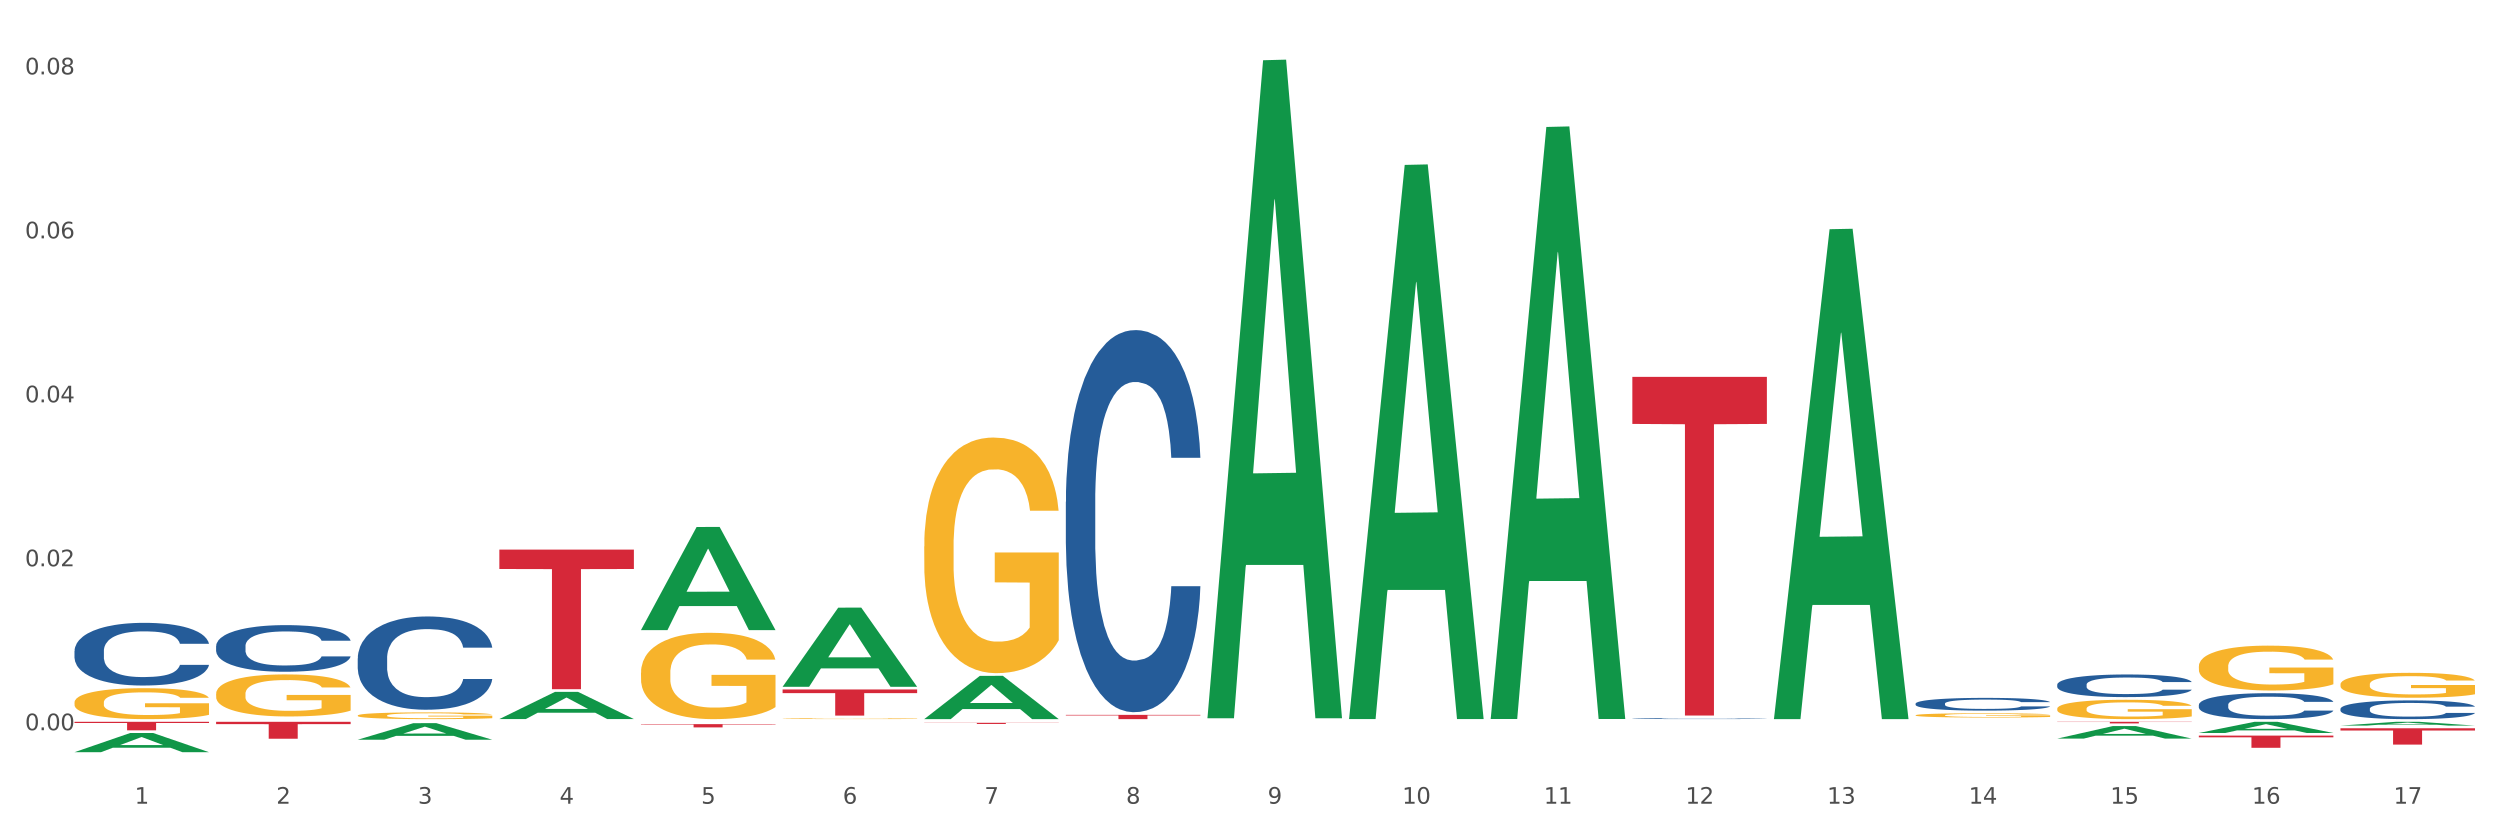 <?xml version="1.0" encoding="utf-8" standalone="no"?>
<!DOCTYPE svg PUBLIC "-//W3C//DTD SVG 1.1//EN"
  "http://www.w3.org/Graphics/SVG/1.1/DTD/svg11.dtd">
<svg xmlns:xlink="http://www.w3.org/1999/xlink" width="1080pt" height="360pt" viewBox="0 0 1080 360" xmlns="http://www.w3.org/2000/svg" version="1.1">
 <rect x="0" y="0" width="1080" height="360" fill="#333333" stroke="none"/>
 <defs>
  <style type="text/css">*{stroke-linejoin: round; stroke-linecap: butt}</style>
 </defs>
 <g id="figure_1">
  <g id="patch_1">
   <path d="M 0 360 
L 1080 360 
L 1080 0 
L 0 0 
z
" style="fill: #ffffff; stroke: #ffffff; stroke-linejoin: miter"/>
  </g>
  <g id="axes_1">
   <g id="matplotlib.axis_1">
    <g id="xtick_1">
     <g id="text_1">
      <!-- 1 -->
      <g style="fill: #4d4d4d" transform="translate(58.182 347.204) scale(0.096 -0.096)">
       <defs>
        <path id="DejaVuSans-31" d="M 794 531 
L 1825 531 
L 1825 4091 
L 703 3866 
L 703 4441 
L 1819 4666 
L 2450 4666 
L 2450 531 
L 3481 531 
L 3481 0 
L 794 0 
L 794 531 
z
" transform="scale(0.016)"/>
       </defs>
       <use xlink:href="#DejaVuSans-31"/>
      </g>
     </g>
    </g>
    <g id="xtick_2">
     <g id="text_2">
      <!-- 2 -->
      <g style="fill: #4d4d4d" transform="translate(119.364 347.204) scale(0.096 -0.096)">
       <defs>
        <path id="DejaVuSans-32" d="M 1228 531 
L 3431 531 
L 3431 0 
L 469 0 
L 469 531 
Q 828 903 1448 1529 
Q 2069 2156 2228 2338 
Q 2531 2678 2651 2914 
Q 2772 3150 2772 3378 
Q 2772 3750 2511 3984 
Q 2250 4219 1831 4219 
Q 1534 4219 1204 4116 
Q 875 4013 500 3803 
L 500 4441 
Q 881 4594 1212 4672 
Q 1544 4750 1819 4750 
Q 2544 4750 2975 4387 
Q 3406 4025 3406 3419 
Q 3406 3131 3298 2873 
Q 3191 2616 2906 2266 
Q 2828 2175 2409 1742 
Q 1991 1309 1228 531 
z
" transform="scale(0.016)"/>
       </defs>
       <use xlink:href="#DejaVuSans-32"/>
      </g>
     </g>
    </g>
    <g id="xtick_3">
     <g id="text_3">
      <!-- 3 -->
      <g style="fill: #4d4d4d" transform="translate(180.545 347.204) scale(0.096 -0.096)">
       <defs>
        <path id="DejaVuSans-33" d="M 2597 2516 
Q 3050 2419 3304 2112 
Q 3559 1806 3559 1356 
Q 3559 666 3084 287 
Q 2609 -91 1734 -91 
Q 1441 -91 1130 -33 
Q 819 25 488 141 
L 488 750 
Q 750 597 1062 519 
Q 1375 441 1716 441 
Q 2309 441 2620 675 
Q 2931 909 2931 1356 
Q 2931 1769 2642 2001 
Q 2353 2234 1838 2234 
L 1294 2234 
L 1294 2753 
L 1863 2753 
Q 2328 2753 2575 2939 
Q 2822 3125 2822 3475 
Q 2822 3834 2567 4026 
Q 2313 4219 1838 4219 
Q 1578 4219 1281 4162 
Q 984 4106 628 3988 
L 628 4550 
Q 988 4650 1302 4700 
Q 1616 4750 1894 4750 
Q 2613 4750 3031 4423 
Q 3450 4097 3450 3541 
Q 3450 3153 3228 2886 
Q 3006 2619 2597 2516 
z
" transform="scale(0.016)"/>
       </defs>
       <use xlink:href="#DejaVuSans-33"/>
      </g>
     </g>
    </g>
    <g id="xtick_4">
     <g id="text_4">
      <!-- 4 -->
      <g style="fill: #4d4d4d" transform="translate(241.726 347.204) scale(0.096 -0.096)">
       <defs>
        <path id="DejaVuSans-34" d="M 2419 4116 
L 825 1625 
L 2419 1625 
L 2419 4116 
z
M 2253 4666 
L 3047 4666 
L 3047 1625 
L 3713 1625 
L 3713 1100 
L 3047 1100 
L 3047 0 
L 2419 0 
L 2419 1100 
L 313 1100 
L 313 1709 
L 2253 4666 
z
" transform="scale(0.016)"/>
       </defs>
       <use xlink:href="#DejaVuSans-34"/>
      </g>
     </g>
    </g>
    <g id="xtick_5">
     <g id="text_5">
      <!-- 5 -->
      <g style="fill: #4d4d4d" transform="translate(302.908 347.204) scale(0.096 -0.096)">
       <defs>
        <path id="DejaVuSans-35" d="M 691 4666 
L 3169 4666 
L 3169 4134 
L 1269 4134 
L 1269 2991 
Q 1406 3038 1543 3061 
Q 1681 3084 1819 3084 
Q 2600 3084 3056 2656 
Q 3513 2228 3513 1497 
Q 3513 744 3044 326 
Q 2575 -91 1722 -91 
Q 1428 -91 1123 -41 
Q 819 9 494 109 
L 494 744 
Q 775 591 1075 516 
Q 1375 441 1709 441 
Q 2250 441 2565 725 
Q 2881 1009 2881 1497 
Q 2881 1984 2565 2268 
Q 2250 2553 1709 2553 
Q 1456 2553 1204 2497 
Q 953 2441 691 2322 
L 691 4666 
z
" transform="scale(0.016)"/>
       </defs>
       <use xlink:href="#DejaVuSans-35"/>
      </g>
     </g>
    </g>
    <g id="xtick_6">
     <g id="text_6">
      <!-- 6 -->
      <g style="fill: #4d4d4d" transform="translate(364.089 347.204) scale(0.096 -0.096)">
       <defs>
        <path id="DejaVuSans-36" d="M 2113 2584 
Q 1688 2584 1439 2293 
Q 1191 2003 1191 1497 
Q 1191 994 1439 701 
Q 1688 409 2113 409 
Q 2538 409 2786 701 
Q 3034 994 3034 1497 
Q 3034 2003 2786 2293 
Q 2538 2584 2113 2584 
z
M 3366 4563 
L 3366 3988 
Q 3128 4100 2886 4159 
Q 2644 4219 2406 4219 
Q 1781 4219 1451 3797 
Q 1122 3375 1075 2522 
Q 1259 2794 1537 2939 
Q 1816 3084 2150 3084 
Q 2853 3084 3261 2657 
Q 3669 2231 3669 1497 
Q 3669 778 3244 343 
Q 2819 -91 2113 -91 
Q 1303 -91 875 529 
Q 447 1150 447 2328 
Q 447 3434 972 4092 
Q 1497 4750 2381 4750 
Q 2619 4750 2861 4703 
Q 3103 4656 3366 4563 
z
" transform="scale(0.016)"/>
       </defs>
       <use xlink:href="#DejaVuSans-36"/>
      </g>
     </g>
    </g>
    <g id="xtick_7">
     <g id="text_7">
      <!-- 7 -->
      <g style="fill: #4d4d4d" transform="translate(425.271 347.204) scale(0.096 -0.096)">
       <defs>
        <path id="DejaVuSans-37" d="M 525 4666 
L 3525 4666 
L 3525 4397 
L 1831 0 
L 1172 0 
L 2766 4134 
L 525 4134 
L 525 4666 
z
" transform="scale(0.016)"/>
       </defs>
       <use xlink:href="#DejaVuSans-37"/>
      </g>
     </g>
    </g>
    <g id="xtick_8">
     <g id="text_8">
      <!-- 8 -->
      <g style="fill: #4d4d4d" transform="translate(486.452 347.204) scale(0.096 -0.096)">
       <defs>
        <path id="DejaVuSans-38" d="M 2034 2216 
Q 1584 2216 1326 1975 
Q 1069 1734 1069 1313 
Q 1069 891 1326 650 
Q 1584 409 2034 409 
Q 2484 409 2743 651 
Q 3003 894 3003 1313 
Q 3003 1734 2745 1975 
Q 2488 2216 2034 2216 
z
M 1403 2484 
Q 997 2584 770 2862 
Q 544 3141 544 3541 
Q 544 4100 942 4425 
Q 1341 4750 2034 4750 
Q 2731 4750 3128 4425 
Q 3525 4100 3525 3541 
Q 3525 3141 3298 2862 
Q 3072 2584 2669 2484 
Q 3125 2378 3379 2068 
Q 3634 1759 3634 1313 
Q 3634 634 3220 271 
Q 2806 -91 2034 -91 
Q 1263 -91 848 271 
Q 434 634 434 1313 
Q 434 1759 690 2068 
Q 947 2378 1403 2484 
z
M 1172 3481 
Q 1172 3119 1398 2916 
Q 1625 2713 2034 2713 
Q 2441 2713 2670 2916 
Q 2900 3119 2900 3481 
Q 2900 3844 2670 4047 
Q 2441 4250 2034 4250 
Q 1625 4250 1398 4047 
Q 1172 3844 1172 3481 
z
" transform="scale(0.016)"/>
       </defs>
       <use xlink:href="#DejaVuSans-38"/>
      </g>
     </g>
    </g>
    <g id="xtick_9">
     <g id="text_9">
      <!-- 9 -->
      <g style="fill: #4d4d4d" transform="translate(547.634 347.204) scale(0.096 -0.096)">
       <defs>
        <path id="DejaVuSans-39" d="M 703 97 
L 703 672 
Q 941 559 1184 500 
Q 1428 441 1663 441 
Q 2288 441 2617 861 
Q 2947 1281 2994 2138 
Q 2813 1869 2534 1725 
Q 2256 1581 1919 1581 
Q 1219 1581 811 2004 
Q 403 2428 403 3163 
Q 403 3881 828 4315 
Q 1253 4750 1959 4750 
Q 2769 4750 3195 4129 
Q 3622 3509 3622 2328 
Q 3622 1225 3098 567 
Q 2575 -91 1691 -91 
Q 1453 -91 1209 -44 
Q 966 3 703 97 
z
M 1959 2075 
Q 2384 2075 2632 2365 
Q 2881 2656 2881 3163 
Q 2881 3666 2632 3958 
Q 2384 4250 1959 4250 
Q 1534 4250 1286 3958 
Q 1038 3666 1038 3163 
Q 1038 2656 1286 2365 
Q 1534 2075 1959 2075 
z
" transform="scale(0.016)"/>
       </defs>
       <use xlink:href="#DejaVuSans-39"/>
      </g>
     </g>
    </g>
    <g id="xtick_10">
     <g id="text_10">
      <!-- 10 -->
      <g style="fill: #4d4d4d" transform="translate(605.761 347.204) scale(0.096 -0.096)">
       <defs>
        <path id="DejaVuSans-30" d="M 2034 4250 
Q 1547 4250 1301 3770 
Q 1056 3291 1056 2328 
Q 1056 1369 1301 889 
Q 1547 409 2034 409 
Q 2525 409 2770 889 
Q 3016 1369 3016 2328 
Q 3016 3291 2770 3770 
Q 2525 4250 2034 4250 
z
M 2034 4750 
Q 2819 4750 3233 4129 
Q 3647 3509 3647 2328 
Q 3647 1150 3233 529 
Q 2819 -91 2034 -91 
Q 1250 -91 836 529 
Q 422 1150 422 2328 
Q 422 3509 836 4129 
Q 1250 4750 2034 4750 
z
" transform="scale(0.016)"/>
       </defs>
       <use xlink:href="#DejaVuSans-31"/>
       <use xlink:href="#DejaVuSans-30" transform="translate(63.623 0)"/>
      </g>
     </g>
    </g>
    <g id="xtick_11">
     <g id="text_11">
      <!-- 11 -->
      <g style="fill: #4d4d4d" transform="translate(666.942 347.204) scale(0.096 -0.096)">
       <use xlink:href="#DejaVuSans-31"/>
       <use xlink:href="#DejaVuSans-31" transform="translate(63.623 0)"/>
      </g>
     </g>
    </g>
    <g id="xtick_12">
     <g id="text_12">
      <!-- 12 -->
      <g style="fill: #4d4d4d" transform="translate(728.124 347.204) scale(0.096 -0.096)">
       <use xlink:href="#DejaVuSans-31"/>
       <use xlink:href="#DejaVuSans-32" transform="translate(63.623 0)"/>
      </g>
     </g>
    </g>
    <g id="xtick_13">
     <g id="text_13">
      <!-- 13 -->
      <g style="fill: #4d4d4d" transform="translate(789.305 347.204) scale(0.096 -0.096)">
       <use xlink:href="#DejaVuSans-31"/>
       <use xlink:href="#DejaVuSans-33" transform="translate(63.623 0)"/>
      </g>
     </g>
    </g>
    <g id="xtick_14">
     <g id="text_14">
      <!-- 14 -->
      <g style="fill: #4d4d4d" transform="translate(850.487 347.204) scale(0.096 -0.096)">
       <use xlink:href="#DejaVuSans-31"/>
       <use xlink:href="#DejaVuSans-34" transform="translate(63.623 0)"/>
      </g>
     </g>
    </g>
    <g id="xtick_15">
     <g id="text_15">
      <!-- 15 -->
      <g style="fill: #4d4d4d" transform="translate(911.668 347.204) scale(0.096 -0.096)">
       <use xlink:href="#DejaVuSans-31"/>
       <use xlink:href="#DejaVuSans-35" transform="translate(63.623 0)"/>
      </g>
     </g>
    </g>
    <g id="xtick_16">
     <g id="text_16">
      <!-- 16 -->
      <g style="fill: #4d4d4d" transform="translate(972.849 347.204) scale(0.096 -0.096)">
       <use xlink:href="#DejaVuSans-31"/>
       <use xlink:href="#DejaVuSans-36" transform="translate(63.623 0)"/>
      </g>
     </g>
    </g>
    <g id="xtick_17">
     <g id="text_17">
      <!-- 17 -->
      <g style="fill: #4d4d4d" transform="translate(1034.031 347.204) scale(0.096 -0.096)">
       <use xlink:href="#DejaVuSans-31"/>
       <use xlink:href="#DejaVuSans-37" transform="translate(63.623 0)"/>
      </g>
     </g>
    </g>
    <g id="xtick_18"/>
    <g id="xtick_19"/>
    <g id="xtick_20"/>
    <g id="xtick_21"/>
    <g id="xtick_22"/>
    <g id="xtick_23"/>
    <g id="xtick_24"/>
    <g id="xtick_25"/>
    <g id="xtick_26"/>
    <g id="xtick_27"/>
    <g id="xtick_28"/>
    <g id="xtick_29"/>
    <g id="xtick_30"/>
    <g id="xtick_31"/>
    <g id="xtick_32"/>
    <g id="xtick_33"/>
   </g>
   <g id="matplotlib.axis_2">
    <g id="ytick_1">
     <g id="text_18">
      <!-- 0.00 -->
      <g style="fill: #4d4d4d" transform="translate(10.8 315.463) scale(0.096 -0.096)">
       <defs>
        <path id="DejaVuSans-2e" d="M 684 794 
L 1344 794 
L 1344 0 
L 684 0 
L 684 794 
z
" transform="scale(0.016)"/>
       </defs>
       <use xlink:href="#DejaVuSans-30"/>
       <use xlink:href="#DejaVuSans-2e" transform="translate(63.623 0)"/>
       <use xlink:href="#DejaVuSans-30" transform="translate(95.41 0)"/>
       <use xlink:href="#DejaVuSans-30" transform="translate(159.033 0)"/>
      </g>
     </g>
    </g>
    <g id="ytick_2">
     <g id="text_19">
      <!-- 0.02 -->
      <g style="fill: #4d4d4d" transform="translate(10.8 244.633) scale(0.096 -0.096)">
       <use xlink:href="#DejaVuSans-30"/>
       <use xlink:href="#DejaVuSans-2e" transform="translate(63.623 0)"/>
       <use xlink:href="#DejaVuSans-30" transform="translate(95.41 0)"/>
       <use xlink:href="#DejaVuSans-32" transform="translate(159.033 0)"/>
      </g>
     </g>
    </g>
    <g id="ytick_3">
     <g id="text_20">
      <!-- 0.04 -->
      <g style="fill: #4d4d4d" transform="translate(10.8 173.802) scale(0.096 -0.096)">
       <use xlink:href="#DejaVuSans-30"/>
       <use xlink:href="#DejaVuSans-2e" transform="translate(63.623 0)"/>
       <use xlink:href="#DejaVuSans-30" transform="translate(95.41 0)"/>
       <use xlink:href="#DejaVuSans-34" transform="translate(159.033 0)"/>
      </g>
     </g>
    </g>
    <g id="ytick_4">
     <g id="text_21">
      <!-- 0.06 -->
      <g style="fill: #4d4d4d" transform="translate(10.8 102.972) scale(0.096 -0.096)">
       <use xlink:href="#DejaVuSans-30"/>
       <use xlink:href="#DejaVuSans-2e" transform="translate(63.623 0)"/>
       <use xlink:href="#DejaVuSans-30" transform="translate(95.41 0)"/>
       <use xlink:href="#DejaVuSans-36" transform="translate(159.033 0)"/>
      </g>
     </g>
    </g>
    <g id="ytick_5">
     <g id="text_22">
      <!-- 0.08 -->
      <g style="fill: #4d4d4d" transform="translate(10.8 32.142) scale(0.096 -0.096)">
       <use xlink:href="#DejaVuSans-30"/>
       <use xlink:href="#DejaVuSans-2e" transform="translate(63.623 0)"/>
       <use xlink:href="#DejaVuSans-30" transform="translate(95.41 0)"/>
       <use xlink:href="#DejaVuSans-38" transform="translate(159.033 0)"/>
      </g>
     </g>
    </g>
    <g id="ytick_6"/>
    <g id="ytick_7"/>
    <g id="ytick_8"/>
    <g id="ytick_9"/>
   </g>
   <g id="PolyCollection_1">
    <path d="M 32.175 324.934 
L 32.235 324.926 
L 56.203 316.666 
L 66.15 316.658 
L 90.297 324.95 
L 78.793 324.95 
L 73.58 323.019 
L 48.833 323.019 
L 48.653 323.05 
L 43.62 324.95 
L 32.175 324.95 
L 32.175 324.934 
L 51.949 321.867 
L 70.464 321.859 
L 61.296 318.425 
L 61.176 318.41 
L 61.056 318.433 
L 51.889 321.859 
L 51.949 321.867 
L 32.175 324.934 
z
" clip-path="url(#p4812610802)" style="fill: #109648"/>
    <path d="M 93.356 310.672 
L 93.416 310.672 
L 117.384 310.658 
L 127.331 310.658 
L 151.479 310.672 
L 139.974 310.672 
L 134.761 310.668 
L 110.014 310.668 
L 109.834 310.669 
L 104.801 310.672 
L 93.356 310.672 
L 93.356 310.672 
L 113.13 310.667 
L 131.645 310.667 
L 122.478 310.661 
L 122.358 310.661 
L 122.238 310.661 
L 113.07 310.667 
L 113.13 310.667 
L 93.356 310.672 
z
" clip-path="url(#p4812610802)" style="fill: #109648"/>
    <path d="M 215.719 310.617 
L 215.779 310.606 
L 239.747 298.889 
L 249.694 298.878 
L 273.842 310.639 
L 262.337 310.639 
L 257.124 307.9 
L 232.377 307.9 
L 232.197 307.945 
L 227.164 310.639 
L 215.719 310.639 
L 215.719 310.617 
L 235.493 306.266 
L 254.008 306.255 
L 244.84 301.385 
L 244.72 301.363 
L 244.601 301.396 
L 235.433 306.255 
L 235.493 306.266 
L 215.719 310.617 
z
" clip-path="url(#p4812610802)" style="fill: #109648"/>
    <path d="M 154.538 319.551 
L 154.598 319.544 
L 178.566 312.41 
L 188.512 312.403 
L 212.66 319.564 
L 201.156 319.564 
L 195.943 317.897 
L 171.196 317.897 
L 171.016 317.924 
L 165.983 319.564 
L 154.538 319.564 
L 154.538 319.551 
L 174.311 316.902 
L 192.827 316.895 
L 183.659 313.93 
L 183.539 313.916 
L 183.419 313.936 
L 174.251 316.895 
L 174.311 316.902 
L 154.538 319.551 
z
" clip-path="url(#p4812610802)" style="fill: #109648"/>
    <path d="M 521.626 309.763 
L 521.686 309.496 
L 545.654 26.027 
L 555.601 25.759 
L 579.749 310.298 
L 568.244 310.298 
L 563.031 244.039 
L 538.284 244.039 
L 538.104 245.108 
L 533.071 310.298 
L 521.626 310.298 
L 521.626 309.763 
L 541.4 204.497 
L 559.915 204.23 
L 550.747 86.408 
L 550.628 85.873 
L 550.508 86.675 
L 541.34 204.23 
L 541.4 204.497 
L 521.626 309.763 
z
" clip-path="url(#p4812610802)" style="fill: #109648"/>
    <path d="M 399.263 310.637 
L 399.323 310.619 
L 423.291 291.972 
L 433.238 291.954 
L 457.386 310.672 
L 445.881 310.672 
L 440.668 306.313 
L 415.921 306.313 
L 415.741 306.383 
L 410.708 310.672 
L 399.263 310.672 
L 399.263 310.637 
L 419.037 303.712 
L 437.552 303.694 
L 428.385 295.944 
L 428.265 295.909 
L 428.145 295.961 
L 418.977 303.694 
L 419.037 303.712 
L 399.263 310.637 
z
" clip-path="url(#p4812610802)" style="fill: #109648"/>
    <path d="M 1011.078 313.455 
L 1011.138 313.453 
L 1035.106 311.817 
L 1045.052 311.816 
L 1069.2 313.458 
L 1057.695 313.458 
L 1052.482 313.076 
L 1027.735 313.076 
L 1027.556 313.082 
L 1022.522 313.458 
L 1011.078 313.458 
L 1011.078 313.455 
L 1030.851 312.847 
L 1049.366 312.846 
L 1040.199 312.166 
L 1040.079 312.163 
L 1039.959 312.167 
L 1030.791 312.846 
L 1030.851 312.847 
L 1011.078 313.455 
z
" clip-path="url(#p4812610802)" style="fill: #109648"/>
    <path d="M 888.715 319.073 
L 888.775 319.067 
L 912.743 313.663 
L 922.689 313.658 
L 946.837 319.083 
L 935.333 319.083 
L 930.12 317.819 
L 905.373 317.819 
L 905.193 317.84 
L 900.16 319.083 
L 888.715 319.083 
L 888.715 319.073 
L 908.488 317.065 
L 927.004 317.06 
L 917.836 314.814 
L 917.716 314.804 
L 917.596 314.819 
L 908.428 317.06 
L 908.488 317.065 
L 888.715 319.073 
z
" clip-path="url(#p4812610802)" style="fill: #109648"/>
    <path d="M 949.896 316.638 
L 949.956 316.633 
L 973.924 311.82 
L 983.871 311.816 
L 1008.019 316.647 
L 996.514 316.647 
L 991.301 315.522 
L 966.554 315.522 
L 966.374 315.54 
L 961.341 316.647 
L 949.896 316.647 
L 949.896 316.638 
L 969.67 314.85 
L 988.185 314.846 
L 979.017 312.846 
L 978.897 312.836 
L 978.778 312.85 
L 969.61 314.846 
L 969.67 314.85 
L 949.896 316.638 
z
" clip-path="url(#p4812610802)" style="fill: #109648"/>
    <path d="M 766.352 310.267 
L 766.412 310.068 
L 790.38 99.02 
L 800.327 98.821 
L 824.474 310.665 
L 812.97 310.665 
L 807.757 261.334 
L 783.01 261.334 
L 782.83 262.13 
L 777.797 310.665 
L 766.352 310.665 
L 766.352 310.267 
L 786.126 231.895 
L 804.641 231.696 
L 795.473 143.975 
L 795.353 143.577 
L 795.233 144.174 
L 786.066 231.696 
L 786.126 231.895 
L 766.352 310.267 
z
" clip-path="url(#p4812610802)" style="fill: #109648"/>
    <path d="M 643.989 310.129 
L 644.049 309.889 
L 668.017 54.848 
L 677.964 54.607 
L 702.112 310.61 
L 690.607 310.61 
L 685.394 250.996 
L 660.647 250.996 
L 660.467 251.958 
L 655.434 310.61 
L 643.989 310.61 
L 643.989 310.129 
L 663.763 215.42 
L 682.278 215.18 
L 673.11 109.173 
L 672.99 108.692 
L 672.871 109.413 
L 663.703 215.18 
L 663.763 215.42 
L 643.989 310.129 
z
" clip-path="url(#p4812610802)" style="fill: #109648"/>
    <path d="M 582.808 310.2 
L 582.868 309.975 
L 606.836 71.243 
L 616.782 71.018 
L 640.93 310.65 
L 629.425 310.65 
L 624.212 254.848 
L 599.465 254.848 
L 599.286 255.748 
L 594.252 310.65 
L 582.808 310.65 
L 582.808 310.2 
L 602.581 221.547 
L 621.097 221.322 
L 611.929 122.094 
L 611.809 121.644 
L 611.689 122.319 
L 602.521 221.322 
L 602.581 221.547 
L 582.808 310.2 
z
" clip-path="url(#p4812610802)" style="fill: #109648"/>
    <path d="M 338.082 296.646 
L 338.142 296.614 
L 362.11 262.508 
L 372.057 262.476 
L 396.204 296.71 
L 384.7 296.71 
L 379.487 288.738 
L 354.74 288.738 
L 354.56 288.867 
L 349.527 296.71 
L 338.082 296.71 
L 338.082 296.646 
L 357.856 283.981 
L 376.371 283.949 
L 367.203 269.773 
L 367.083 269.709 
L 366.963 269.805 
L 357.796 283.949 
L 357.856 283.981 
L 338.082 296.646 
z
" clip-path="url(#p4812610802)" style="fill: #109648"/>
    <path d="M 276.901 272.13 
L 276.961 272.089 
L 300.929 227.665 
L 310.875 227.623 
L 335.023 272.214 
L 323.518 272.214 
L 318.305 261.831 
L 293.558 261.831 
L 293.379 261.998 
L 288.345 272.214 
L 276.901 272.214 
L 276.901 272.13 
L 296.674 255.634 
L 315.19 255.592 
L 306.022 237.128 
L 305.902 237.044 
L 305.782 237.17 
L 296.614 255.592 
L 296.674 255.634 
L 276.901 272.13 
z
" clip-path="url(#p4812610802)" style="fill: #109648"/>
    <path d="M 1011.078 306.211 
L 1011.146 306.204 
L 1011.146 305.996 
L 1011.352 305.715 
L 1012.108 305.198 
L 1013.07 304.805 
L 1014.719 304.347 
L 1015.612 304.154 
L 1016.78 303.94 
L 1019.185 303.592 
L 1021.933 303.296 
L 1023.856 303.134 
L 1025.299 303.03 
L 1028.528 302.845 
L 1030.383 302.764 
L 1032.307 302.697 
L 1033.956 302.653 
L 1036.704 302.601 
L 1038.902 302.579 
L 1041.444 302.571 
L 1043.574 302.579 
L 1046.391 302.608 
L 1050.513 302.697 
L 1052.093 302.749 
L 1054.223 302.838 
L 1056.421 302.956 
L 1058.208 303.074 
L 1060.269 303.245 
L 1062.398 303.466 
L 1064.46 303.748 
L 1065.902 304.007 
L 1067.07 304.28 
L 1068.101 304.613 
L 1068.856 304.976 
L 1069.2 305.279 
L 1056.627 305.279 
L 1056.284 305.005 
L 1055.597 304.709 
L 1054.91 304.51 
L 1054.154 304.347 
L 1052.986 304.162 
L 1051.956 304.043 
L 1050.238 303.903 
L 1048.658 303.814 
L 1047.353 303.762 
L 1045.772 303.718 
L 1042.406 303.674 
L 1040.001 303.674 
L 1038.49 303.688 
L 1036.635 303.725 
L 1035.055 303.777 
L 1033.2 303.866 
L 1031.757 303.962 
L 1030.314 304.088 
L 1029.49 304.177 
L 1028.253 304.339 
L 1027.429 304.473 
L 1026.33 304.702 
L 1025.711 304.865 
L 1024.612 305.286 
L 1024.131 305.597 
L 1023.925 305.812 
L 1023.788 306.048 
L 1023.788 307.202 
L 1024.2 307.72 
L 1024.543 307.942 
L 1025.093 308.194 
L 1026.124 308.519 
L 1027.635 308.837 
L 1029.215 309.066 
L 1030.52 309.207 
L 1031.757 309.311 
L 1032.994 309.392 
L 1034.505 309.466 
L 1035.742 309.51 
L 1037.597 309.555 
L 1039.795 309.577 
L 1041.513 309.577 
L 1045.017 309.54 
L 1046.597 309.503 
L 1048.108 309.451 
L 1049.757 309.37 
L 1051.063 309.281 
L 1051.818 309.214 
L 1053.055 309.074 
L 1054.017 308.926 
L 1054.841 308.756 
L 1055.391 308.608 
L 1056.009 308.386 
L 1056.49 308.134 
L 1056.627 308.001 
L 1069.2 308.001 
L 1068.925 308.267 
L 1068.444 308.526 
L 1067.482 308.874 
L 1066.727 309.074 
L 1065.559 309.318 
L 1064.322 309.525 
L 1062.605 309.754 
L 1061.024 309.925 
L 1059.376 310.072 
L 1057.589 310.206 
L 1054.36 310.391 
L 1053.192 310.442 
L 1050.719 310.531 
L 1048.795 310.583 
L 1045.979 310.635 
L 1043.093 310.664 
L 1040.07 310.672 
L 1037.391 310.657 
L 1034.437 310.613 
L 1032.582 310.568 
L 1030.52 310.502 
L 1028.116 310.398 
L 1025.849 310.272 
L 1023.719 310.124 
L 1021.727 309.954 
L 1019.872 309.762 
L 1017.467 309.444 
L 1015.681 309.133 
L 1014.375 308.845 
L 1013.482 308.6 
L 1012.589 308.29 
L 1012.108 308.075 
L 1011.352 307.557 
L 1011.078 307.076 
L 1011.078 306.211 
z
" clip-path="url(#p4812610802)" style="fill: #255c99"/>
    <path d="M 1011.078 314.602 
L 1069.2 314.602 
L 1069.2 315.586 
L 1046.337 315.593 
L 1046.337 321.681 
L 1033.803 321.681 
L 1033.803 315.593 
L 1011.078 315.586 
L 1011.078 314.609 
L 1011.078 314.602 
z
" clip-path="url(#p4812610802)" style="fill: #d62839"/>
    <path d="M 888.715 311.816 
L 946.837 311.816 
L 946.837 311.913 
L 923.974 311.913 
L 923.974 312.513 
L 911.44 312.513 
L 911.44 311.913 
L 888.715 311.913 
L 888.715 311.817 
L 888.715 311.816 
z
" clip-path="url(#p4812610802)" style="fill: #d62839"/>
    <path d="M 949.896 317.791 
L 1008.019 317.791 
L 1008.019 318.522 
L 985.155 318.527 
L 985.155 323.052 
L 972.622 323.052 
L 972.622 318.527 
L 949.896 318.522 
L 949.896 317.796 
L 949.896 317.791 
z
" clip-path="url(#p4812610802)" style="fill: #d62839"/>
    <path d="M 215.719 237.423 
L 273.842 237.423 
L 273.842 245.804 
L 250.978 245.861 
L 250.978 297.734 
L 238.445 297.734 
L 238.445 245.861 
L 215.719 245.804 
L 215.719 237.48 
L 215.719 237.423 
z
" clip-path="url(#p4812610802)" style="fill: #d62839"/>
    <path d="M 276.901 312.814 
L 335.023 312.814 
L 335.023 313.013 
L 312.16 313.014 
L 312.16 314.246 
L 299.626 314.246 
L 299.626 313.014 
L 276.901 313.013 
L 276.901 312.815 
L 276.901 312.814 
z
" clip-path="url(#p4812610802)" style="fill: #d62839"/>
    <path d="M 338.082 297.854 
L 396.204 297.854 
L 396.204 299.423 
L 373.341 299.433 
L 373.341 309.141 
L 360.808 309.141 
L 360.808 299.433 
L 338.082 299.423 
L 338.082 297.865 
L 338.082 297.854 
z
" clip-path="url(#p4812610802)" style="fill: #d62839"/>
    <path d="M 93.356 311.816 
L 151.479 311.816 
L 151.479 312.833 
L 128.615 312.84 
L 128.615 319.134 
L 116.082 319.134 
L 116.082 312.84 
L 93.356 312.833 
L 93.356 311.823 
L 93.356 311.816 
z
" clip-path="url(#p4812610802)" style="fill: #d62839"/>
    <path d="M 32.175 311.816 
L 90.297 311.816 
L 90.297 312.33 
L 67.434 312.333 
L 67.434 315.514 
L 54.901 315.514 
L 54.901 312.333 
L 32.175 312.33 
L 32.175 311.819 
L 32.175 311.816 
z
" clip-path="url(#p4812610802)" style="fill: #d62839"/>
    <path d="M 705.171 162.801 
L 763.293 162.801 
L 763.293 183.135 
L 740.43 183.272 
L 740.43 309.12 
L 727.896 309.12 
L 727.896 183.272 
L 705.171 183.135 
L 705.171 162.939 
L 705.171 162.801 
z
" clip-path="url(#p4812610802)" style="fill: #d62839"/>
    <path d="M 460.445 308.817 
L 518.567 308.817 
L 518.567 309.074 
L 495.704 309.076 
L 495.704 310.672 
L 483.17 310.672 
L 483.17 309.076 
L 460.445 309.074 
L 460.445 308.818 
L 460.445 308.817 
z
" clip-path="url(#p4812610802)" style="fill: #d62839"/>
    <path d="M 399.263 312.246 
L 457.386 312.246 
L 457.386 312.317 
L 434.523 312.317 
L 434.523 312.754 
L 421.989 312.754 
L 421.989 312.317 
L 399.263 312.317 
L 399.263 312.246 
L 399.263 312.246 
z
" clip-path="url(#p4812610802)" style="fill: #d62839"/>
    <path d="M 154.538 284.415 
L 154.607 284.378 
L 154.607 283.348 
L 154.813 281.95 
L 155.568 279.374 
L 156.53 277.423 
L 158.179 275.142 
L 159.072 274.185 
L 160.24 273.118 
L 162.645 271.388 
L 165.393 269.916 
L 167.317 269.107 
L 168.759 268.592 
L 171.988 267.672 
L 173.843 267.267 
L 175.767 266.936 
L 177.416 266.715 
L 180.164 266.457 
L 182.362 266.347 
L 184.904 266.31 
L 187.034 266.347 
L 189.851 266.494 
L 193.973 266.936 
L 195.553 267.193 
L 197.683 267.635 
L 199.882 268.224 
L 201.668 268.813 
L 203.729 269.659 
L 205.859 270.763 
L 207.92 272.161 
L 209.362 273.449 
L 210.53 274.811 
L 211.561 276.467 
L 212.317 278.27 
L 212.66 279.779 
L 200.088 279.779 
L 199.744 278.417 
L 199.057 276.945 
L 198.37 275.951 
L 197.614 275.142 
L 196.446 274.222 
L 195.416 273.633 
L 193.698 272.934 
L 192.118 272.492 
L 190.813 272.235 
L 189.233 272.014 
L 185.866 271.793 
L 183.462 271.793 
L 181.95 271.867 
L 180.095 272.051 
L 178.515 272.308 
L 176.66 272.75 
L 175.217 273.228 
L 173.775 273.854 
L 172.95 274.296 
L 171.713 275.105 
L 170.889 275.767 
L 169.79 276.908 
L 169.171 277.718 
L 168.072 279.815 
L 167.591 281.361 
L 167.385 282.428 
L 167.248 283.606 
L 167.248 289.346 
L 167.66 291.922 
L 168.004 293.026 
L 168.553 294.277 
L 169.584 295.896 
L 171.095 297.479 
L 172.675 298.619 
L 173.981 299.319 
L 175.217 299.834 
L 176.454 300.239 
L 177.965 300.607 
L 179.202 300.827 
L 181.057 301.048 
L 183.255 301.159 
L 184.973 301.159 
L 188.477 300.975 
L 190.057 300.791 
L 191.568 300.533 
L 193.217 300.128 
L 194.523 299.687 
L 195.278 299.355 
L 196.515 298.656 
L 197.477 297.92 
L 198.301 297.074 
L 198.851 296.338 
L 199.469 295.234 
L 199.95 293.983 
L 200.088 293.32 
L 212.66 293.32 
L 212.385 294.645 
L 211.904 295.933 
L 210.943 297.663 
L 210.187 298.656 
L 209.019 299.871 
L 207.782 300.901 
L 206.065 302.042 
L 204.485 302.888 
L 202.836 303.624 
L 201.049 304.286 
L 197.82 305.206 
L 196.652 305.464 
L 194.179 305.906 
L 192.256 306.163 
L 189.439 306.421 
L 186.553 306.568 
L 183.53 306.605 
L 180.851 306.531 
L 177.897 306.31 
L 176.042 306.09 
L 173.981 305.758 
L 171.576 305.243 
L 169.309 304.618 
L 167.179 303.882 
L 165.187 303.035 
L 163.332 302.079 
L 160.927 300.496 
L 159.141 298.951 
L 157.836 297.516 
L 156.942 296.301 
L 156.049 294.756 
L 155.568 293.688 
L 154.813 291.113 
L 154.538 288.721 
L 154.538 284.415 
z
" clip-path="url(#p4812610802)" style="fill: #255c99"/>
    <path d="M 460.445 216.769 
L 460.514 216.618 
L 460.514 212.397 
L 460.72 206.669 
L 461.475 196.116 
L 462.437 188.126 
L 464.086 178.78 
L 464.979 174.86 
L 466.147 170.488 
L 468.552 163.403 
L 471.3 157.373 
L 473.224 154.056 
L 474.666 151.946 
L 477.895 148.177 
L 479.75 146.519 
L 481.674 145.162 
L 483.323 144.257 
L 486.071 143.202 
L 488.269 142.75 
L 490.811 142.599 
L 492.941 142.75 
L 495.758 143.353 
L 499.88 145.162 
L 501.46 146.217 
L 503.59 148.026 
L 505.789 150.438 
L 507.575 152.85 
L 509.636 156.318 
L 511.766 160.84 
L 513.827 166.569 
L 515.27 171.845 
L 516.437 177.423 
L 517.468 184.207 
L 518.224 191.593 
L 518.567 197.774 
L 505.995 197.774 
L 505.651 192.196 
L 504.964 186.166 
L 504.277 182.096 
L 503.521 178.78 
L 502.353 175.011 
L 501.323 172.599 
L 499.605 169.734 
L 498.025 167.925 
L 496.72 166.87 
L 495.14 165.966 
L 491.773 165.061 
L 489.369 165.061 
L 487.857 165.363 
L 486.002 166.116 
L 484.422 167.172 
L 482.567 168.981 
L 481.124 170.94 
L 479.682 173.503 
L 478.857 175.312 
L 477.621 178.629 
L 476.796 181.342 
L 475.697 186.016 
L 475.079 189.332 
L 473.979 197.925 
L 473.498 204.257 
L 473.292 208.628 
L 473.155 213.452 
L 473.155 236.97 
L 473.567 247.522 
L 473.911 252.045 
L 474.46 257.171 
L 475.491 263.804 
L 477.002 270.286 
L 478.582 274.959 
L 479.888 277.823 
L 481.124 279.934 
L 482.361 281.592 
L 483.872 283.1 
L 485.109 284.004 
L 486.964 284.909 
L 489.163 285.361 
L 490.88 285.361 
L 494.384 284.607 
L 495.964 283.854 
L 497.476 282.798 
L 499.124 281.14 
L 500.43 279.331 
L 501.186 277.974 
L 502.422 275.11 
L 503.384 272.095 
L 504.208 268.628 
L 504.758 265.613 
L 505.376 261.09 
L 505.857 255.964 
L 505.995 253.251 
L 518.567 253.251 
L 518.292 258.678 
L 517.812 263.954 
L 516.85 271.04 
L 516.094 275.11 
L 514.926 280.085 
L 513.689 284.306 
L 511.972 288.979 
L 510.392 292.446 
L 508.743 295.461 
L 506.957 298.175 
L 503.728 301.944 
L 502.56 302.999 
L 500.086 304.808 
L 498.163 305.863 
L 495.346 306.919 
L 492.46 307.522 
L 489.437 307.672 
L 486.758 307.371 
L 483.804 306.466 
L 481.949 305.562 
L 479.888 304.205 
L 477.483 302.095 
L 475.216 299.532 
L 473.086 296.517 
L 471.094 293.049 
L 469.239 289.13 
L 466.834 282.648 
L 465.048 276.316 
L 463.743 270.437 
L 462.849 265.462 
L 461.956 259.13 
L 461.475 254.758 
L 460.72 244.206 
L 460.445 234.407 
L 460.445 216.769 
z
" clip-path="url(#p4812610802)" style="fill: #255c99"/>
    <path d="M 705.171 310.435 
L 705.239 310.435 
L 705.239 310.425 
L 705.445 310.412 
L 706.201 310.388 
L 707.163 310.369 
L 708.812 310.348 
L 709.705 310.339 
L 710.873 310.329 
L 713.277 310.313 
L 716.026 310.299 
L 717.949 310.291 
L 719.392 310.286 
L 722.621 310.278 
L 724.476 310.274 
L 726.4 310.271 
L 728.049 310.269 
L 730.797 310.266 
L 732.995 310.265 
L 735.537 310.265 
L 737.667 310.265 
L 740.484 310.266 
L 744.606 310.271 
L 746.186 310.273 
L 748.316 310.277 
L 750.514 310.283 
L 752.301 310.288 
L 754.362 310.296 
L 756.491 310.307 
L 758.552 310.32 
L 759.995 310.332 
L 761.163 310.345 
L 762.194 310.36 
L 762.949 310.377 
L 763.293 310.392 
L 750.72 310.392 
L 750.377 310.379 
L 749.69 310.365 
L 749.003 310.356 
L 748.247 310.348 
L 747.079 310.339 
L 746.049 310.334 
L 744.331 310.327 
L 742.751 310.323 
L 741.446 310.321 
L 739.865 310.318 
L 736.499 310.316 
L 734.094 310.316 
L 732.583 310.317 
L 730.728 310.319 
L 729.148 310.321 
L 727.293 310.325 
L 725.85 310.33 
L 724.407 310.336 
L 723.583 310.34 
L 722.346 310.348 
L 721.522 310.354 
L 720.423 310.365 
L 719.804 310.372 
L 718.705 310.392 
L 718.224 310.407 
L 718.018 310.417 
L 717.881 310.428 
L 717.881 310.482 
L 718.293 310.506 
L 718.636 310.517 
L 719.186 310.528 
L 720.216 310.544 
L 721.728 310.559 
L 723.308 310.569 
L 724.613 310.576 
L 725.85 310.581 
L 727.087 310.585 
L 728.598 310.588 
L 729.835 310.59 
L 731.69 310.592 
L 733.888 310.593 
L 735.606 310.593 
L 739.11 310.592 
L 740.69 310.59 
L 742.201 310.587 
L 743.85 310.584 
L 745.155 310.579 
L 745.911 310.576 
L 747.148 310.57 
L 748.11 310.563 
L 748.934 310.555 
L 749.484 310.548 
L 750.102 310.537 
L 750.583 310.526 
L 750.72 310.519 
L 763.293 310.519 
L 763.018 310.532 
L 762.537 310.544 
L 761.575 310.56 
L 760.82 310.57 
L 759.652 310.581 
L 758.415 310.591 
L 756.697 310.602 
L 755.117 310.61 
L 753.468 310.617 
L 751.682 310.623 
L 748.453 310.632 
L 747.285 310.634 
L 744.812 310.638 
L 742.888 310.641 
L 740.071 310.643 
L 737.186 310.644 
L 734.163 310.645 
L 731.484 310.644 
L 728.529 310.642 
L 726.674 310.64 
L 724.613 310.637 
L 722.209 310.632 
L 719.942 310.626 
L 717.812 310.619 
L 715.819 310.611 
L 713.965 310.602 
L 711.56 310.587 
L 709.774 310.573 
L 708.468 310.559 
L 707.575 310.548 
L 706.682 310.533 
L 706.201 310.523 
L 705.445 310.499 
L 705.171 310.476 
L 705.171 310.435 
z
" clip-path="url(#p4812610802)" style="fill: #255c99"/>
    <path d="M 827.533 303.956 
L 827.602 303.951 
L 827.602 303.81 
L 827.808 303.619 
L 828.564 303.267 
L 829.526 303 
L 831.175 302.688 
L 832.068 302.557 
L 833.236 302.411 
L 835.64 302.175 
L 838.388 301.973 
L 840.312 301.863 
L 841.755 301.792 
L 844.984 301.666 
L 846.839 301.611 
L 848.762 301.566 
L 850.411 301.535 
L 853.159 301.5 
L 855.358 301.485 
L 857.9 301.48 
L 860.03 301.485 
L 862.847 301.505 
L 866.969 301.566 
L 868.549 301.601 
L 870.679 301.661 
L 872.877 301.742 
L 874.663 301.822 
L 876.724 301.938 
L 878.854 302.089 
L 880.915 302.28 
L 882.358 302.456 
L 883.526 302.643 
L 884.557 302.869 
L 885.312 303.116 
L 885.656 303.322 
L 873.083 303.322 
L 872.74 303.136 
L 872.053 302.934 
L 871.366 302.799 
L 870.61 302.688 
L 869.442 302.562 
L 868.411 302.482 
L 866.694 302.386 
L 865.114 302.326 
L 863.808 302.29 
L 862.228 302.26 
L 858.862 302.23 
L 856.457 302.23 
L 854.946 302.24 
L 853.091 302.265 
L 851.511 302.3 
L 849.656 302.361 
L 848.213 302.426 
L 846.77 302.512 
L 845.946 302.572 
L 844.709 302.683 
L 843.885 302.773 
L 842.785 302.929 
L 842.167 303.04 
L 841.068 303.327 
L 840.587 303.538 
L 840.381 303.684 
L 840.243 303.845 
L 840.243 304.631 
L 840.656 304.983 
L 840.999 305.134 
L 841.549 305.305 
L 842.579 305.526 
L 844.091 305.743 
L 845.671 305.899 
L 846.976 305.994 
L 848.213 306.065 
L 849.45 306.12 
L 850.961 306.171 
L 852.198 306.201 
L 854.053 306.231 
L 856.251 306.246 
L 857.969 306.246 
L 861.472 306.221 
L 863.053 306.196 
L 864.564 306.161 
L 866.213 306.105 
L 867.518 306.045 
L 868.274 306 
L 869.511 305.904 
L 870.472 305.803 
L 871.297 305.687 
L 871.847 305.587 
L 872.465 305.436 
L 872.946 305.265 
L 873.083 305.174 
L 885.656 305.174 
L 885.381 305.355 
L 884.9 305.531 
L 883.938 305.768 
L 883.182 305.904 
L 882.015 306.07 
L 880.778 306.211 
L 879.06 306.367 
L 877.48 306.483 
L 875.831 306.583 
L 874.045 306.674 
L 870.816 306.8 
L 869.648 306.835 
L 867.175 306.895 
L 865.251 306.931 
L 862.434 306.966 
L 859.549 306.986 
L 856.526 306.991 
L 853.846 306.981 
L 850.892 306.951 
L 849.037 306.921 
L 846.976 306.875 
L 844.572 306.805 
L 842.304 306.719 
L 840.175 306.619 
L 838.182 306.503 
L 836.327 306.372 
L 833.923 306.156 
L 832.136 305.944 
L 830.831 305.748 
L 829.938 305.582 
L 829.045 305.37 
L 828.564 305.224 
L 827.808 304.872 
L 827.533 304.545 
L 827.533 303.956 
z
" clip-path="url(#p4812610802)" style="fill: #255c99"/>
    <path d="M 888.715 295.766 
L 888.784 295.757 
L 888.784 295.507 
L 888.99 295.167 
L 889.745 294.542 
L 890.707 294.068 
L 892.356 293.515 
L 893.249 293.282 
L 894.417 293.023 
L 896.822 292.603 
L 899.57 292.246 
L 901.493 292.05 
L 902.936 291.924 
L 906.165 291.701 
L 908.02 291.603 
L 909.944 291.522 
L 911.593 291.469 
L 914.341 291.406 
L 916.539 291.38 
L 919.081 291.371 
L 921.211 291.38 
L 924.028 291.415 
L 928.15 291.522 
L 929.73 291.585 
L 931.86 291.692 
L 934.058 291.835 
L 935.845 291.978 
L 937.906 292.184 
L 940.036 292.452 
L 942.097 292.791 
L 943.539 293.104 
L 944.707 293.434 
L 945.738 293.836 
L 946.494 294.274 
L 946.837 294.64 
L 934.265 294.64 
L 933.921 294.31 
L 933.234 293.952 
L 932.547 293.711 
L 931.791 293.515 
L 930.623 293.291 
L 929.593 293.148 
L 927.875 292.979 
L 926.295 292.871 
L 924.99 292.809 
L 923.41 292.755 
L 920.043 292.702 
L 917.639 292.702 
L 916.127 292.72 
L 914.272 292.764 
L 912.692 292.827 
L 910.837 292.934 
L 909.394 293.05 
L 907.952 293.202 
L 907.127 293.309 
L 905.89 293.506 
L 905.066 293.666 
L 903.967 293.943 
L 903.348 294.14 
L 902.249 294.649 
L 901.768 295.024 
L 901.562 295.283 
L 901.425 295.569 
L 901.425 296.963 
L 901.837 297.588 
L 902.181 297.856 
L 902.73 298.16 
L 903.761 298.553 
L 905.272 298.937 
L 906.852 299.214 
L 908.158 299.384 
L 909.394 299.509 
L 910.631 299.607 
L 912.142 299.696 
L 913.379 299.75 
L 915.234 299.803 
L 917.432 299.83 
L 919.15 299.83 
L 922.654 299.786 
L 924.234 299.741 
L 925.745 299.678 
L 927.394 299.58 
L 928.7 299.473 
L 929.455 299.393 
L 930.692 299.223 
L 931.654 299.044 
L 932.478 298.839 
L 933.028 298.66 
L 933.646 298.392 
L 934.127 298.088 
L 934.265 297.928 
L 946.837 297.928 
L 946.562 298.249 
L 946.081 298.562 
L 945.12 298.982 
L 944.364 299.223 
L 943.196 299.518 
L 941.959 299.768 
L 940.242 300.045 
L 938.662 300.25 
L 937.013 300.429 
L 935.226 300.59 
L 931.997 300.813 
L 930.829 300.875 
L 928.356 300.983 
L 926.433 301.045 
L 923.616 301.108 
L 920.73 301.143 
L 917.707 301.152 
L 915.028 301.135 
L 912.074 301.081 
L 910.219 301.027 
L 908.158 300.947 
L 905.753 300.822 
L 903.486 300.67 
L 901.356 300.491 
L 899.364 300.286 
L 897.509 300.054 
L 895.104 299.669 
L 893.318 299.294 
L 892.013 298.946 
L 891.119 298.651 
L 890.226 298.276 
L 889.745 298.017 
L 888.99 297.392 
L 888.715 296.811 
L 888.715 295.766 
z
" clip-path="url(#p4812610802)" style="fill: #255c99"/>
    <path d="M 949.896 304.494 
L 949.965 304.484 
L 949.965 304.197 
L 950.171 303.808 
L 950.927 303.091 
L 951.889 302.548 
L 953.537 301.913 
L 954.431 301.647 
L 955.599 301.35 
L 958.003 300.868 
L 960.751 300.458 
L 962.675 300.233 
L 964.118 300.089 
L 967.347 299.833 
L 969.202 299.721 
L 971.125 299.628 
L 972.774 299.567 
L 975.522 299.495 
L 977.721 299.465 
L 980.263 299.454 
L 982.393 299.465 
L 985.209 299.506 
L 989.331 299.628 
L 990.912 299.7 
L 993.041 299.823 
L 995.24 299.987 
L 997.026 300.151 
L 999.087 300.387 
L 1001.217 300.694 
L 1003.278 301.083 
L 1004.721 301.442 
L 1005.889 301.821 
L 1006.919 302.282 
L 1007.675 302.784 
L 1008.019 303.204 
L 995.446 303.204 
L 995.103 302.825 
L 994.415 302.415 
L 993.728 302.138 
L 992.973 301.913 
L 991.805 301.657 
L 990.774 301.493 
L 989.057 301.298 
L 987.477 301.175 
L 986.171 301.104 
L 984.591 301.042 
L 981.225 300.981 
L 978.82 300.981 
L 977.309 301.001 
L 975.454 301.052 
L 973.873 301.124 
L 972.018 301.247 
L 970.576 301.38 
L 969.133 301.554 
L 968.309 301.677 
L 967.072 301.903 
L 966.247 302.087 
L 965.148 302.405 
L 964.53 302.63 
L 963.431 303.214 
L 962.95 303.644 
L 962.744 303.941 
L 962.606 304.269 
L 962.606 305.867 
L 963.018 306.584 
L 963.362 306.892 
L 963.912 307.24 
L 964.942 307.691 
L 966.454 308.131 
L 968.034 308.449 
L 969.339 308.643 
L 970.576 308.787 
L 971.812 308.899 
L 973.324 309.002 
L 974.56 309.063 
L 976.415 309.125 
L 978.614 309.156 
L 980.331 309.156 
L 983.835 309.104 
L 985.415 309.053 
L 986.927 308.981 
L 988.576 308.869 
L 989.881 308.746 
L 990.637 308.654 
L 991.873 308.459 
L 992.835 308.254 
L 993.66 308.018 
L 994.209 307.814 
L 994.828 307.506 
L 995.309 307.158 
L 995.446 306.974 
L 1008.019 306.974 
L 1007.744 307.342 
L 1007.263 307.701 
L 1006.301 308.182 
L 1005.545 308.459 
L 1004.377 308.797 
L 1003.141 309.084 
L 1001.423 309.401 
L 999.843 309.637 
L 998.194 309.842 
L 996.408 310.026 
L 993.179 310.282 
L 992.011 310.354 
L 989.538 310.477 
L 987.614 310.549 
L 984.797 310.62 
L 981.912 310.661 
L 978.889 310.672 
L 976.209 310.651 
L 973.255 310.59 
L 971.4 310.528 
L 969.339 310.436 
L 966.934 310.293 
L 964.667 310.119 
L 962.538 309.914 
L 960.545 309.678 
L 958.69 309.412 
L 956.286 308.971 
L 954.499 308.541 
L 953.194 308.141 
L 952.301 307.803 
L 951.408 307.373 
L 950.927 307.076 
L 950.171 306.359 
L 949.896 305.693 
L 949.896 304.494 
z
" clip-path="url(#p4812610802)" style="fill: #255c99"/>
    <path d="M 338.082 310.451 
L 338.151 310.451 
L 338.151 310.439 
L 338.288 310.429 
L 338.974 310.404 
L 340.003 310.384 
L 340.758 310.373 
L 341.513 310.364 
L 342.405 310.355 
L 343.503 310.346 
L 345.493 310.333 
L 346.728 310.326 
L 348.238 310.319 
L 350.983 310.308 
L 352.973 310.302 
L 355.032 310.297 
L 358.394 310.291 
L 360.59 310.289 
L 362.923 310.287 
L 365.737 310.286 
L 367.864 310.285 
L 372.53 310.286 
L 376.51 310.289 
L 378.431 310.291 
L 380.902 310.295 
L 382.206 310.298 
L 384.333 310.303 
L 386.529 310.31 
L 388.038 310.316 
L 390.303 310.327 
L 392.019 310.338 
L 393.597 310.352 
L 394.42 310.362 
L 395.038 310.371 
L 395.587 310.381 
L 396.136 310.397 
L 383.784 310.397 
L 383.304 310.385 
L 382.549 310.374 
L 381.451 310.364 
L 380.49 310.357 
L 378.843 310.349 
L 377.334 310.344 
L 375.755 310.34 
L 373.834 310.337 
L 372.324 310.335 
L 370.197 310.334 
L 366.011 310.334 
L 363.198 310.337 
L 361.276 310.34 
L 360.041 310.343 
L 358.943 310.346 
L 357.708 310.351 
L 356.267 310.358 
L 355.237 310.364 
L 354.208 310.372 
L 353.385 310.38 
L 352.63 310.389 
L 352.012 310.399 
L 351.532 310.409 
L 351.12 310.421 
L 350.777 310.442 
L 350.777 310.487 
L 350.914 310.497 
L 351.257 310.511 
L 351.669 310.521 
L 352.355 310.533 
L 352.973 310.541 
L 354.139 310.553 
L 355.443 310.563 
L 356.473 310.569 
L 357.502 310.574 
L 359.286 310.581 
L 361.276 310.587 
L 362.992 310.591 
L 365.325 310.594 
L 366.903 310.596 
L 368.276 310.596 
L 371.638 310.596 
L 374.04 310.595 
L 376.716 310.593 
L 378.775 310.59 
L 380.49 310.586 
L 382.412 310.58 
L 383.647 310.575 
L 383.647 310.506 
L 368.55 310.506 
L 368.55 310.46 
L 396.204 310.46 
L 396.204 310.594 
L 395.038 310.601 
L 393.734 310.607 
L 392.362 310.613 
L 390.303 310.62 
L 387.833 310.626 
L 385.637 310.631 
L 383.304 310.635 
L 380.559 310.639 
L 376.99 310.642 
L 374.795 310.643 
L 372.05 310.644 
L 368.824 310.644 
L 366.011 310.644 
L 363.266 310.642 
L 360.384 310.639 
L 357.571 310.635 
L 355.443 310.631 
L 353.316 310.625 
L 351.052 310.619 
L 349.267 310.612 
L 347.895 310.606 
L 346.385 310.599 
L 344.738 310.589 
L 343.503 310.58 
L 342.405 310.571 
L 341.239 310.559 
L 340.415 310.549 
L 339.592 310.536 
L 339.111 310.526 
L 338.562 310.512 
L 338.151 310.491 
L 338.082 310.451 
z
" clip-path="url(#p4812610802)" style="fill: #f7b32b"/>
    <path d="M 888.715 306.167 
L 888.783 306.159 
L 888.783 305.884 
L 888.921 305.647 
L 889.607 305.073 
L 890.636 304.599 
L 891.391 304.346 
L 892.146 304.14 
L 893.038 303.933 
L 894.136 303.719 
L 896.126 303.406 
L 897.361 303.245 
L 898.871 303.077 
L 901.616 302.832 
L 903.606 302.694 
L 905.664 302.58 
L 909.027 302.442 
L 911.223 302.381 
L 913.556 302.335 
L 916.369 302.304 
L 918.497 302.297 
L 923.163 302.32 
L 927.143 302.388 
L 929.064 302.442 
L 931.535 302.534 
L 932.838 302.595 
L 934.966 302.717 
L 937.162 302.878 
L 938.671 303.016 
L 940.936 303.276 
L 942.651 303.536 
L 944.23 303.857 
L 945.053 304.079 
L 945.671 304.285 
L 946.22 304.522 
L 946.769 304.897 
L 934.417 304.897 
L 933.936 304.629 
L 933.182 304.377 
L 932.084 304.132 
L 931.123 303.979 
L 929.476 303.788 
L 927.966 303.666 
L 926.388 303.574 
L 924.467 303.497 
L 922.957 303.459 
L 920.83 303.429 
L 916.644 303.436 
L 913.83 303.497 
L 911.909 303.574 
L 910.674 303.643 
L 909.576 303.719 
L 908.341 303.826 
L 906.899 303.987 
L 905.87 304.132 
L 904.841 304.316 
L 904.017 304.499 
L 903.263 304.714 
L 902.645 304.943 
L 902.165 305.18 
L 901.753 305.471 
L 901.41 305.953 
L 901.41 307 
L 901.547 307.238 
L 901.89 307.551 
L 902.302 307.788 
L 902.988 308.071 
L 903.606 308.262 
L 904.772 308.538 
L 906.076 308.767 
L 907.105 308.913 
L 908.135 309.035 
L 909.919 309.203 
L 911.909 309.341 
L 913.624 309.425 
L 915.958 309.501 
L 917.536 309.532 
L 918.908 309.547 
L 922.271 309.547 
L 924.672 309.524 
L 927.349 309.471 
L 929.407 309.402 
L 931.123 309.318 
L 933.044 309.18 
L 934.279 309.05 
L 934.279 307.452 
L 919.183 307.444 
L 919.183 306.381 
L 946.837 306.381 
L 946.837 309.501 
L 945.671 309.662 
L 944.367 309.807 
L 942.994 309.937 
L 940.936 310.098 
L 938.465 310.251 
L 936.269 310.358 
L 933.936 310.45 
L 931.191 310.534 
L 927.623 310.611 
L 925.427 310.641 
L 922.682 310.664 
L 919.457 310.672 
L 916.644 310.656 
L 913.899 310.618 
L 911.017 310.549 
L 908.203 310.45 
L 906.076 310.35 
L 903.949 310.228 
L 901.684 310.067 
L 899.9 309.914 
L 898.528 309.777 
L 897.018 309.601 
L 895.371 309.371 
L 894.136 309.165 
L 893.038 308.951 
L 891.871 308.675 
L 891.048 308.438 
L 890.224 308.14 
L 889.744 307.918 
L 889.195 307.574 
L 888.783 307.092 
L 888.715 306.167 
z
" clip-path="url(#p4812610802)" style="fill: #f7b32b"/>
    <path d="M 827.533 308.988 
L 827.602 308.987 
L 827.602 308.926 
L 827.739 308.874 
L 828.425 308.747 
L 829.455 308.643 
L 830.21 308.587 
L 830.964 308.542 
L 831.857 308.496 
L 832.954 308.449 
L 834.945 308.38 
L 836.18 308.344 
L 837.689 308.307 
L 840.434 308.253 
L 842.424 308.223 
L 844.483 308.198 
L 847.845 308.167 
L 850.041 308.154 
L 852.374 308.144 
L 855.188 308.137 
L 857.315 308.135 
L 861.981 308.14 
L 865.961 308.155 
L 867.883 308.167 
L 870.353 308.187 
L 871.657 308.201 
L 873.784 308.228 
L 875.98 308.263 
L 877.49 308.294 
L 879.754 308.351 
L 881.47 308.408 
L 883.048 308.479 
L 883.872 308.528 
L 884.489 308.574 
L 885.038 308.626 
L 885.587 308.709 
L 873.235 308.709 
L 872.755 308.65 
L 872 308.594 
L 870.902 308.54 
L 869.941 308.506 
L 868.295 308.464 
L 866.785 308.437 
L 865.207 308.417 
L 863.285 308.4 
L 861.775 308.392 
L 859.648 308.385 
L 855.462 308.386 
L 852.649 308.4 
L 850.727 308.417 
L 849.492 308.432 
L 848.394 308.449 
L 847.159 308.472 
L 845.718 308.508 
L 844.689 308.54 
L 843.659 308.58 
L 842.836 308.621 
L 842.081 308.668 
L 841.464 308.719 
L 840.983 308.771 
L 840.571 308.835 
L 840.228 308.941 
L 840.228 309.172 
L 840.366 309.225 
L 840.709 309.294 
L 841.12 309.346 
L 841.807 309.408 
L 842.424 309.45 
L 843.591 309.511 
L 844.895 309.562 
L 845.924 309.594 
L 846.953 309.621 
L 848.737 309.658 
L 850.727 309.688 
L 852.443 309.707 
L 854.776 309.724 
L 856.354 309.73 
L 857.727 309.734 
L 861.089 309.734 
L 863.491 309.729 
L 866.167 309.717 
L 868.226 309.702 
L 869.941 309.683 
L 871.863 309.653 
L 873.098 309.624 
L 873.098 309.272 
L 858.001 309.27 
L 858.001 309.036 
L 885.656 309.036 
L 885.656 309.724 
L 884.489 309.759 
L 883.185 309.791 
L 881.813 309.82 
L 879.754 309.855 
L 877.284 309.889 
L 875.088 309.912 
L 872.755 309.933 
L 870.01 309.951 
L 866.442 309.968 
L 864.246 309.975 
L 861.501 309.98 
L 858.276 309.982 
L 855.462 309.978 
L 852.717 309.97 
L 849.835 309.955 
L 847.022 309.933 
L 844.895 309.911 
L 842.767 309.884 
L 840.503 309.848 
L 838.719 309.815 
L 837.346 309.784 
L 835.837 309.746 
L 834.19 309.695 
L 832.954 309.649 
L 831.857 309.602 
L 830.69 309.542 
L 829.867 309.489 
L 829.043 309.423 
L 828.563 309.375 
L 828.014 309.299 
L 827.602 309.192 
L 827.533 308.988 
z
" clip-path="url(#p4812610802)" style="fill: #f7b32b"/>
    <path d="M 1011.078 295.637 
L 1011.146 295.627 
L 1011.146 295.273 
L 1011.284 294.968 
L 1011.97 294.231 
L 1012.999 293.621 
L 1013.754 293.297 
L 1014.509 293.032 
L 1015.401 292.766 
L 1016.499 292.491 
L 1018.489 292.088 
L 1019.724 291.881 
L 1021.234 291.665 
L 1023.978 291.35 
L 1025.969 291.173 
L 1028.027 291.026 
L 1031.39 290.849 
L 1033.585 290.77 
L 1035.919 290.711 
L 1038.732 290.672 
L 1040.859 290.662 
L 1045.526 290.692 
L 1049.506 290.78 
L 1051.427 290.849 
L 1053.897 290.967 
L 1055.201 291.046 
L 1057.328 291.203 
L 1059.524 291.409 
L 1061.034 291.586 
L 1063.299 291.921 
L 1065.014 292.255 
L 1066.592 292.668 
L 1067.416 292.953 
L 1068.033 293.218 
L 1068.582 293.523 
L 1069.131 294.005 
L 1056.78 294.005 
L 1056.299 293.661 
L 1055.544 293.336 
L 1054.446 293.022 
L 1053.486 292.825 
L 1051.839 292.579 
L 1050.329 292.422 
L 1048.751 292.304 
L 1046.829 292.206 
L 1045.32 292.157 
L 1043.192 292.117 
L 1039.007 292.127 
L 1036.193 292.206 
L 1034.272 292.304 
L 1033.037 292.393 
L 1031.939 292.491 
L 1030.703 292.628 
L 1029.262 292.835 
L 1028.233 293.022 
L 1027.204 293.258 
L 1026.38 293.494 
L 1025.625 293.769 
L 1025.008 294.064 
L 1024.527 294.369 
L 1024.116 294.742 
L 1023.773 295.361 
L 1023.773 296.708 
L 1023.91 297.013 
L 1024.253 297.416 
L 1024.665 297.721 
L 1025.351 298.085 
L 1025.969 298.33 
L 1027.135 298.684 
L 1028.439 298.979 
L 1029.468 299.166 
L 1030.498 299.323 
L 1032.282 299.54 
L 1034.272 299.717 
L 1035.987 299.825 
L 1038.32 299.923 
L 1039.899 299.962 
L 1041.271 299.982 
L 1044.634 299.982 
L 1047.035 299.953 
L 1049.712 299.884 
L 1051.77 299.795 
L 1053.486 299.687 
L 1055.407 299.51 
L 1056.642 299.343 
L 1056.642 297.288 
L 1041.546 297.278 
L 1041.546 295.912 
L 1069.2 295.912 
L 1069.2 299.923 
L 1068.033 300.129 
L 1066.73 300.316 
L 1065.357 300.483 
L 1063.299 300.69 
L 1060.828 300.886 
L 1058.632 301.024 
L 1056.299 301.142 
L 1053.554 301.25 
L 1049.986 301.349 
L 1047.79 301.388 
L 1045.045 301.417 
L 1041.82 301.427 
L 1039.007 301.407 
L 1036.262 301.358 
L 1033.38 301.27 
L 1030.566 301.142 
L 1028.439 301.014 
L 1026.312 300.857 
L 1024.047 300.651 
L 1022.263 300.454 
L 1020.891 300.277 
L 1019.381 300.051 
L 1017.734 299.756 
L 1016.499 299.49 
L 1015.401 299.215 
L 1014.234 298.861 
L 1013.411 298.557 
L 1012.587 298.173 
L 1012.107 297.888 
L 1011.558 297.446 
L 1011.146 296.826 
L 1011.078 295.637 
z
" clip-path="url(#p4812610802)" style="fill: #f7b32b"/>
    <path d="M 949.896 287.875 
L 949.965 287.858 
L 949.965 287.22 
L 950.102 286.671 
L 950.788 285.342 
L 951.818 284.243 
L 952.572 283.659 
L 953.327 283.18 
L 954.219 282.702 
L 955.317 282.206 
L 957.307 281.48 
L 958.543 281.108 
L 960.052 280.718 
L 962.797 280.151 
L 964.787 279.832 
L 966.846 279.566 
L 970.208 279.247 
L 972.404 279.106 
L 974.737 278.999 
L 977.551 278.929 
L 979.678 278.911 
L 984.344 278.964 
L 988.324 279.123 
L 990.246 279.247 
L 992.716 279.46 
L 994.02 279.602 
L 996.147 279.885 
L 998.343 280.257 
L 999.853 280.576 
L 1002.117 281.178 
L 1003.833 281.781 
L 1005.411 282.525 
L 1006.234 283.039 
L 1006.852 283.517 
L 1007.401 284.066 
L 1007.95 284.934 
L 995.598 284.934 
L 995.118 284.314 
L 994.363 283.73 
L 993.265 283.163 
L 992.304 282.808 
L 990.657 282.365 
L 989.148 282.082 
L 987.569 281.869 
L 985.648 281.692 
L 984.138 281.604 
L 982.011 281.533 
L 977.825 281.551 
L 975.012 281.692 
L 973.09 281.869 
L 971.855 282.029 
L 970.757 282.206 
L 969.522 282.454 
L 968.081 282.826 
L 967.052 283.163 
L 966.022 283.588 
L 965.199 284.013 
L 964.444 284.509 
L 963.826 285.041 
L 963.346 285.59 
L 962.934 286.263 
L 962.591 287.379 
L 962.591 289.806 
L 962.728 290.356 
L 963.072 291.082 
L 963.483 291.631 
L 964.169 292.287 
L 964.787 292.729 
L 965.954 293.367 
L 967.257 293.899 
L 968.287 294.235 
L 969.316 294.519 
L 971.1 294.909 
L 973.09 295.227 
L 974.806 295.422 
L 977.139 295.6 
L 978.717 295.67 
L 980.09 295.706 
L 983.452 295.706 
L 985.854 295.653 
L 988.53 295.529 
L 990.589 295.369 
L 992.304 295.174 
L 994.226 294.855 
L 995.461 294.554 
L 995.461 290.852 
L 980.364 290.834 
L 980.364 288.371 
L 1008.019 288.371 
L 1008.019 295.6 
L 1006.852 295.972 
L 1005.548 296.308 
L 1004.176 296.609 
L 1002.117 296.981 
L 999.647 297.336 
L 997.451 297.584 
L 995.118 297.796 
L 992.373 297.991 
L 988.805 298.168 
L 986.609 298.239 
L 983.864 298.292 
L 980.639 298.31 
L 977.825 298.275 
L 975.08 298.186 
L 972.198 298.027 
L 969.385 297.796 
L 967.257 297.566 
L 965.13 297.283 
L 962.866 296.911 
L 961.082 296.556 
L 959.709 296.237 
L 958.199 295.83 
L 956.553 295.298 
L 955.317 294.82 
L 954.219 294.324 
L 953.053 293.686 
L 952.229 293.137 
L 951.406 292.446 
L 950.926 291.932 
L 950.377 291.135 
L 949.965 290.019 
L 949.896 287.875 
z
" clip-path="url(#p4812610802)" style="fill: #f7b32b"/>
    <path d="M 399.263 236.056 
L 399.332 235.963 
L 399.332 232.616 
L 399.469 229.734 
L 400.156 222.762 
L 401.185 216.999 
L 401.94 213.931 
L 402.695 211.421 
L 403.587 208.911 
L 404.685 206.308 
L 406.675 202.497 
L 407.91 200.544 
L 409.419 198.499 
L 412.164 195.525 
L 414.154 193.851 
L 416.213 192.457 
L 419.575 190.784 
L 421.771 190.04 
L 424.104 189.482 
L 426.918 189.11 
L 429.045 189.017 
L 433.711 189.296 
L 437.691 190.133 
L 439.613 190.784 
L 442.083 191.899 
L 443.387 192.643 
L 445.514 194.13 
L 447.71 196.082 
L 449.22 197.756 
L 451.484 200.916 
L 453.2 204.077 
L 454.778 207.981 
L 455.602 210.677 
L 456.219 213.187 
L 456.768 216.069 
L 457.317 220.624 
L 444.965 220.624 
L 444.485 217.371 
L 443.73 214.303 
L 442.632 211.328 
L 441.672 209.469 
L 440.025 207.145 
L 438.515 205.657 
L 436.937 204.542 
L 435.015 203.612 
L 433.506 203.147 
L 431.378 202.776 
L 427.192 202.869 
L 424.379 203.612 
L 422.458 204.542 
L 421.222 205.378 
L 420.124 206.308 
L 418.889 207.61 
L 417.448 209.562 
L 416.419 211.328 
L 415.39 213.559 
L 414.566 215.79 
L 413.811 218.393 
L 413.194 221.182 
L 412.713 224.064 
L 412.302 227.596 
L 411.958 233.453 
L 411.958 246.189 
L 412.096 249.07 
L 412.439 252.882 
L 412.851 255.764 
L 413.537 259.203 
L 414.154 261.527 
L 415.321 264.874 
L 416.625 267.663 
L 417.654 269.429 
L 418.683 270.916 
L 420.468 272.961 
L 422.458 274.635 
L 424.173 275.657 
L 426.506 276.587 
L 428.084 276.959 
L 429.457 277.145 
L 432.819 277.145 
L 435.221 276.866 
L 437.897 276.215 
L 439.956 275.378 
L 441.672 274.356 
L 443.593 272.683 
L 444.828 271.102 
L 444.828 251.673 
L 429.731 251.58 
L 429.731 238.659 
L 457.386 238.659 
L 457.386 276.587 
L 456.219 278.539 
L 454.915 280.305 
L 453.543 281.886 
L 451.484 283.838 
L 449.014 285.697 
L 446.818 286.999 
L 444.485 288.114 
L 441.74 289.137 
L 438.172 290.066 
L 435.976 290.438 
L 433.231 290.717 
L 430.006 290.81 
L 427.192 290.624 
L 424.448 290.159 
L 421.565 289.323 
L 418.752 288.114 
L 416.625 286.906 
L 414.497 285.418 
L 412.233 283.466 
L 410.449 281.607 
L 409.076 279.934 
L 407.567 277.795 
L 405.92 275.007 
L 404.685 272.497 
L 403.587 269.894 
L 402.42 266.547 
L 401.597 263.665 
L 400.773 260.04 
L 400.293 257.344 
L 399.744 253.161 
L 399.332 247.304 
L 399.263 236.056 
z
" clip-path="url(#p4812610802)" style="fill: #f7b32b"/>
    <path d="M 93.356 299.741 
L 93.425 299.724 
L 93.425 299.127 
L 93.562 298.612 
L 94.248 297.368 
L 95.278 296.339 
L 96.033 295.792 
L 96.787 295.344 
L 97.68 294.896 
L 98.778 294.431 
L 100.768 293.751 
L 102.003 293.402 
L 103.512 293.037 
L 106.257 292.506 
L 108.247 292.208 
L 110.306 291.959 
L 113.668 291.66 
L 115.864 291.527 
L 118.197 291.428 
L 121.011 291.361 
L 123.138 291.345 
L 127.804 291.395 
L 131.784 291.544 
L 133.706 291.66 
L 136.176 291.859 
L 137.48 291.992 
L 139.607 292.257 
L 141.803 292.606 
L 143.313 292.905 
L 145.577 293.469 
L 147.293 294.033 
L 148.871 294.73 
L 149.695 295.211 
L 150.312 295.659 
L 150.861 296.173 
L 151.41 296.986 
L 139.058 296.986 
L 138.578 296.406 
L 137.823 295.858 
L 136.725 295.327 
L 135.764 294.995 
L 134.118 294.58 
L 132.608 294.315 
L 131.03 294.116 
L 129.108 293.95 
L 127.599 293.867 
L 125.471 293.801 
L 121.285 293.817 
L 118.472 293.95 
L 116.55 294.116 
L 115.315 294.265 
L 114.217 294.431 
L 112.982 294.663 
L 111.541 295.012 
L 110.512 295.327 
L 109.482 295.725 
L 108.659 296.123 
L 107.904 296.588 
L 107.287 297.086 
L 106.806 297.6 
L 106.394 298.231 
L 106.051 299.276 
L 106.051 301.549 
L 106.189 302.064 
L 106.532 302.744 
L 106.943 303.258 
L 107.63 303.872 
L 108.247 304.287 
L 109.414 304.884 
L 110.718 305.382 
L 111.747 305.697 
L 112.776 305.963 
L 114.56 306.328 
L 116.55 306.627 
L 118.266 306.809 
L 120.599 306.975 
L 122.177 307.041 
L 123.55 307.075 
L 126.912 307.075 
L 129.314 307.025 
L 131.99 306.909 
L 134.049 306.759 
L 135.764 306.577 
L 137.686 306.278 
L 138.921 305.996 
L 138.921 302.528 
L 123.824 302.512 
L 123.824 300.205 
L 151.479 300.205 
L 151.479 306.975 
L 150.312 307.323 
L 149.008 307.639 
L 147.636 307.921 
L 145.577 308.269 
L 143.107 308.601 
L 140.911 308.833 
L 138.578 309.032 
L 135.833 309.215 
L 132.265 309.381 
L 130.069 309.447 
L 127.324 309.497 
L 124.099 309.514 
L 121.285 309.48 
L 118.54 309.397 
L 115.658 309.248 
L 112.845 309.032 
L 110.718 308.817 
L 108.59 308.551 
L 106.326 308.203 
L 104.542 307.871 
L 103.169 307.572 
L 101.66 307.191 
L 100.013 306.693 
L 98.778 306.245 
L 97.68 305.78 
L 96.513 305.183 
L 95.69 304.669 
L 94.866 304.022 
L 94.386 303.54 
L 93.837 302.794 
L 93.425 301.748 
L 93.356 299.741 
z
" clip-path="url(#p4812610802)" style="fill: #f7b32b"/>
    <path d="M 32.175 303.476 
L 32.244 303.464 
L 32.244 303.024 
L 32.381 302.646 
L 33.067 301.729 
L 34.096 300.972 
L 34.851 300.569 
L 35.606 300.239 
L 36.498 299.909 
L 37.596 299.567 
L 39.586 299.066 
L 40.821 298.81 
L 42.331 298.541 
L 45.076 298.15 
L 47.066 297.93 
L 49.124 297.747 
L 52.487 297.527 
L 54.683 297.429 
L 57.016 297.356 
L 59.829 297.307 
L 61.957 297.295 
L 66.623 297.331 
L 70.603 297.441 
L 72.524 297.527 
L 74.995 297.674 
L 76.299 297.771 
L 78.426 297.967 
L 80.622 298.223 
L 82.131 298.443 
L 84.396 298.858 
L 86.111 299.274 
L 87.69 299.787 
L 88.513 300.141 
L 89.131 300.471 
L 89.68 300.85 
L 90.229 301.448 
L 77.877 301.448 
L 77.397 301.021 
L 76.642 300.618 
L 75.544 300.227 
L 74.583 299.982 
L 72.936 299.677 
L 71.426 299.482 
L 69.848 299.335 
L 67.927 299.213 
L 66.417 299.152 
L 64.29 299.103 
L 60.104 299.115 
L 57.29 299.213 
L 55.369 299.335 
L 54.134 299.445 
L 53.036 299.567 
L 51.801 299.738 
L 50.36 299.995 
L 49.33 300.227 
L 48.301 300.52 
L 47.478 300.813 
L 46.723 301.155 
L 46.105 301.522 
L 45.625 301.9 
L 45.213 302.365 
L 44.87 303.134 
L 44.87 304.808 
L 45.007 305.187 
L 45.35 305.687 
L 45.762 306.066 
L 46.448 306.518 
L 47.066 306.824 
L 48.232 307.263 
L 49.536 307.63 
L 50.566 307.862 
L 51.595 308.057 
L 53.379 308.326 
L 55.369 308.546 
L 57.085 308.68 
L 59.418 308.803 
L 60.996 308.851 
L 62.368 308.876 
L 65.731 308.876 
L 68.133 308.839 
L 70.809 308.754 
L 72.868 308.644 
L 74.583 308.509 
L 76.504 308.29 
L 77.74 308.082 
L 77.74 305.529 
L 62.643 305.516 
L 62.643 303.818 
L 90.297 303.818 
L 90.297 308.803 
L 89.131 309.059 
L 87.827 309.291 
L 86.455 309.499 
L 84.396 309.755 
L 81.926 310 
L 79.73 310.171 
L 77.397 310.317 
L 74.652 310.452 
L 71.083 310.574 
L 68.887 310.623 
L 66.143 310.659 
L 62.917 310.672 
L 60.104 310.647 
L 57.359 310.586 
L 54.477 310.476 
L 51.663 310.317 
L 49.536 310.159 
L 47.409 309.963 
L 45.144 309.707 
L 43.36 309.462 
L 41.988 309.242 
L 40.478 308.961 
L 38.831 308.595 
L 37.596 308.265 
L 36.498 307.923 
L 35.332 307.483 
L 34.508 307.105 
L 33.685 306.628 
L 33.204 306.274 
L 32.655 305.724 
L 32.244 304.954 
L 32.175 303.476 
z
" clip-path="url(#p4812610802)" style="fill: #f7b32b"/>
    <path d="M 32.175 281.236 
L 32.244 281.211 
L 32.244 280.518 
L 32.45 279.578 
L 33.206 277.847 
L 34.167 276.536 
L 35.816 275.003 
L 36.709 274.36 
L 37.877 273.642 
L 40.282 272.48 
L 43.03 271.49 
L 44.954 270.946 
L 46.396 270.6 
L 49.625 269.982 
L 51.48 269.709 
L 53.404 269.487 
L 55.053 269.338 
L 57.801 269.165 
L 60 269.091 
L 62.542 269.066 
L 64.671 269.091 
L 67.488 269.19 
L 71.61 269.487 
L 73.19 269.66 
L 75.32 269.957 
L 77.519 270.353 
L 79.305 270.748 
L 81.366 271.317 
L 83.496 272.059 
L 85.557 272.999 
L 87 273.865 
L 88.168 274.78 
L 89.198 275.893 
L 89.954 277.105 
L 90.297 278.119 
L 77.725 278.119 
L 77.381 277.204 
L 76.694 276.215 
L 76.007 275.547 
L 75.251 275.003 
L 74.084 274.384 
L 73.053 273.989 
L 71.335 273.519 
L 69.755 273.222 
L 68.45 273.049 
L 66.87 272.9 
L 63.503 272.752 
L 61.099 272.752 
L 59.587 272.801 
L 57.732 272.925 
L 56.152 273.098 
L 54.297 273.395 
L 52.854 273.716 
L 51.412 274.137 
L 50.587 274.434 
L 49.351 274.978 
L 48.526 275.423 
L 47.427 276.19 
L 46.809 276.734 
L 45.709 278.144 
L 45.228 279.183 
L 45.022 279.9 
L 44.885 280.692 
L 44.885 284.55 
L 45.297 286.282 
L 45.641 287.024 
L 46.19 287.865 
L 47.221 288.953 
L 48.732 290.016 
L 50.312 290.783 
L 51.618 291.253 
L 52.854 291.599 
L 54.091 291.872 
L 55.603 292.119 
L 56.839 292.267 
L 58.694 292.416 
L 60.893 292.49 
L 62.61 292.49 
L 66.114 292.366 
L 67.694 292.243 
L 69.206 292.069 
L 70.855 291.797 
L 72.16 291.5 
L 72.916 291.278 
L 74.152 290.808 
L 75.114 290.313 
L 75.939 289.744 
L 76.488 289.25 
L 77.106 288.508 
L 77.587 287.667 
L 77.725 287.221 
L 90.297 287.221 
L 90.023 288.112 
L 89.542 288.978 
L 88.58 290.14 
L 87.824 290.808 
L 86.656 291.624 
L 85.419 292.317 
L 83.702 293.084 
L 82.122 293.652 
L 80.473 294.147 
L 78.687 294.592 
L 75.458 295.211 
L 74.29 295.384 
L 71.816 295.681 
L 69.893 295.854 
L 67.076 296.027 
L 64.19 296.126 
L 61.167 296.151 
L 58.488 296.101 
L 55.534 295.953 
L 53.679 295.804 
L 51.618 295.582 
L 49.213 295.235 
L 46.946 294.815 
L 44.816 294.32 
L 42.824 293.751 
L 40.969 293.108 
L 38.564 292.045 
L 36.778 291.006 
L 35.473 290.041 
L 34.58 289.225 
L 33.686 288.186 
L 33.206 287.469 
L 32.45 285.737 
L 32.175 284.13 
L 32.175 281.236 
z
" clip-path="url(#p4812610802)" style="fill: #255c99"/>
    <path d="M 93.356 279.103 
L 93.425 279.085 
L 93.425 278.57 
L 93.631 277.87 
L 94.387 276.582 
L 95.349 275.607 
L 96.998 274.466 
L 97.891 273.987 
L 99.059 273.454 
L 101.463 272.589 
L 104.211 271.852 
L 106.135 271.448 
L 107.578 271.19 
L 110.807 270.73 
L 112.662 270.527 
L 114.585 270.362 
L 116.234 270.251 
L 118.982 270.123 
L 121.181 270.067 
L 123.723 270.049 
L 125.853 270.067 
L 128.67 270.141 
L 132.792 270.362 
L 134.372 270.491 
L 136.502 270.711 
L 138.7 271.006 
L 140.486 271.3 
L 142.547 271.724 
L 144.677 272.276 
L 146.738 272.975 
L 148.181 273.619 
L 149.349 274.3 
L 150.38 275.128 
L 151.135 276.03 
L 151.479 276.785 
L 138.906 276.785 
L 138.563 276.104 
L 137.876 275.368 
L 137.189 274.871 
L 136.433 274.466 
L 135.265 274.006 
L 134.234 273.711 
L 132.517 273.362 
L 130.937 273.141 
L 129.631 273.012 
L 128.051 272.901 
L 124.685 272.791 
L 122.28 272.791 
L 120.769 272.828 
L 118.914 272.92 
L 117.334 273.049 
L 115.479 273.27 
L 114.036 273.509 
L 112.593 273.822 
L 111.769 274.042 
L 110.532 274.447 
L 109.708 274.779 
L 108.608 275.349 
L 107.99 275.754 
L 106.891 276.803 
L 106.41 277.576 
L 106.204 278.11 
L 106.066 278.699 
L 106.066 281.569 
L 106.479 282.858 
L 106.822 283.41 
L 107.372 284.035 
L 108.402 284.845 
L 109.914 285.637 
L 111.494 286.207 
L 112.799 286.557 
L 114.036 286.814 
L 115.273 287.017 
L 116.784 287.201 
L 118.021 287.311 
L 119.876 287.422 
L 122.074 287.477 
L 123.792 287.477 
L 127.295 287.385 
L 128.876 287.293 
L 130.387 287.164 
L 132.036 286.962 
L 133.341 286.741 
L 134.097 286.575 
L 135.334 286.225 
L 136.296 285.857 
L 137.12 285.434 
L 137.67 285.066 
L 138.288 284.514 
L 138.769 283.888 
L 138.906 283.557 
L 151.479 283.557 
L 151.204 284.22 
L 150.723 284.864 
L 149.761 285.729 
L 149.005 286.225 
L 147.838 286.833 
L 146.601 287.348 
L 144.883 287.919 
L 143.303 288.342 
L 141.654 288.71 
L 139.868 289.041 
L 136.639 289.501 
L 135.471 289.63 
L 132.998 289.851 
L 131.074 289.98 
L 128.257 290.109 
L 125.372 290.182 
L 122.349 290.201 
L 119.669 290.164 
L 116.715 290.053 
L 114.86 289.943 
L 112.799 289.777 
L 110.395 289.52 
L 108.127 289.207 
L 105.998 288.839 
L 104.005 288.415 
L 102.15 287.937 
L 99.746 287.146 
L 97.959 286.373 
L 96.654 285.655 
L 95.761 285.048 
L 94.868 284.275 
L 94.387 283.741 
L 93.631 282.453 
L 93.356 281.257 
L 93.356 279.103 
z
" clip-path="url(#p4812610802)" style="fill: #255c99"/>
    <path d="M 276.901 290.601 
L 276.969 290.567 
L 276.969 289.34 
L 277.107 288.284 
L 277.793 285.728 
L 278.822 283.615 
L 279.577 282.491 
L 280.332 281.571 
L 281.224 280.651 
L 282.322 279.697 
L 284.312 278.299 
L 285.547 277.584 
L 287.057 276.834 
L 289.801 275.744 
L 291.792 275.13 
L 293.85 274.619 
L 297.213 274.006 
L 299.408 273.733 
L 301.742 273.529 
L 304.555 273.392 
L 306.682 273.358 
L 311.349 273.461 
L 315.329 273.767 
L 317.25 274.006 
L 319.72 274.415 
L 321.024 274.687 
L 323.152 275.233 
L 325.347 275.948 
L 326.857 276.562 
L 329.122 277.72 
L 330.837 278.879 
L 332.415 280.31 
L 333.239 281.298 
L 333.856 282.218 
L 334.405 283.275 
L 334.954 284.944 
L 322.603 284.944 
L 322.122 283.752 
L 321.367 282.627 
L 320.269 281.537 
L 319.309 280.855 
L 317.662 280.003 
L 316.152 279.458 
L 314.574 279.049 
L 312.652 278.708 
L 311.143 278.538 
L 309.015 278.402 
L 304.83 278.436 
L 302.016 278.708 
L 300.095 279.049 
L 298.86 279.356 
L 297.762 279.697 
L 296.526 280.174 
L 295.085 280.889 
L 294.056 281.537 
L 293.027 282.354 
L 292.203 283.172 
L 291.448 284.126 
L 290.831 285.149 
L 290.35 286.205 
L 289.939 287.5 
L 289.596 289.647 
L 289.596 294.315 
L 289.733 295.372 
L 290.076 296.769 
L 290.488 297.825 
L 291.174 299.086 
L 291.792 299.938 
L 292.958 301.164 
L 294.262 302.187 
L 295.291 302.834 
L 296.321 303.379 
L 298.105 304.129 
L 300.095 304.742 
L 301.81 305.117 
L 304.143 305.458 
L 305.722 305.594 
L 307.094 305.663 
L 310.457 305.663 
L 312.858 305.56 
L 315.535 305.322 
L 317.593 305.015 
L 319.309 304.64 
L 321.23 304.027 
L 322.465 303.448 
L 322.465 296.326 
L 307.369 296.292 
L 307.369 291.555 
L 335.023 291.555 
L 335.023 305.458 
L 333.856 306.174 
L 332.553 306.821 
L 331.18 307.4 
L 329.122 308.116 
L 326.651 308.798 
L 324.455 309.275 
L 322.122 309.683 
L 319.377 310.058 
L 315.809 310.399 
L 313.613 310.535 
L 310.868 310.638 
L 307.643 310.672 
L 304.83 310.604 
L 302.085 310.433 
L 299.203 310.126 
L 296.389 309.683 
L 294.262 309.24 
L 292.135 308.695 
L 289.87 307.98 
L 288.086 307.298 
L 286.714 306.685 
L 285.204 305.901 
L 283.557 304.879 
L 282.322 303.959 
L 281.224 303.005 
L 280.057 301.778 
L 279.234 300.721 
L 278.41 299.393 
L 277.93 298.404 
L 277.381 296.871 
L 276.969 294.724 
L 276.901 290.601 
z
" clip-path="url(#p4812610802)" style="fill: #f7b32b"/>
    <path d="M 154.538 309.1 
L 154.606 309.097 
L 154.606 309.001 
L 154.744 308.918 
L 155.43 308.718 
L 156.459 308.552 
L 157.214 308.464 
L 157.969 308.392 
L 158.861 308.32 
L 159.959 308.245 
L 161.949 308.136 
L 163.184 308.08 
L 164.694 308.021 
L 167.439 307.936 
L 169.429 307.888 
L 171.487 307.848 
L 174.85 307.8 
L 177.046 307.778 
L 179.379 307.762 
L 182.192 307.752 
L 184.32 307.749 
L 188.986 307.757 
L 192.966 307.781 
L 194.887 307.8 
L 197.358 307.832 
L 198.661 307.853 
L 200.789 307.896 
L 202.985 307.952 
L 204.494 308 
L 206.759 308.091 
L 208.474 308.181 
L 210.053 308.294 
L 210.876 308.371 
L 211.494 308.443 
L 212.043 308.526 
L 212.592 308.657 
L 200.24 308.657 
L 199.759 308.563 
L 199.005 308.475 
L 197.907 308.39 
L 196.946 308.336 
L 195.299 308.269 
L 193.789 308.227 
L 192.211 308.195 
L 190.29 308.168 
L 188.78 308.155 
L 186.653 308.144 
L 182.467 308.147 
L 179.653 308.168 
L 177.732 308.195 
L 176.497 308.219 
L 175.399 308.245 
L 174.164 308.283 
L 172.723 308.339 
L 171.693 308.39 
L 170.664 308.454 
L 169.84 308.518 
L 169.086 308.592 
L 168.468 308.673 
L 167.988 308.755 
L 167.576 308.857 
L 167.233 309.025 
L 167.233 309.391 
L 167.37 309.473 
L 167.713 309.583 
L 168.125 309.665 
L 168.811 309.764 
L 169.429 309.831 
L 170.595 309.927 
L 171.899 310.007 
L 172.928 310.058 
L 173.958 310.101 
L 175.742 310.159 
L 177.732 310.207 
L 179.447 310.237 
L 181.781 310.263 
L 183.359 310.274 
L 184.731 310.279 
L 188.094 310.279 
L 190.495 310.271 
L 193.172 310.253 
L 195.23 310.229 
L 196.946 310.199 
L 198.867 310.151 
L 200.102 310.106 
L 200.102 309.548 
L 185.006 309.545 
L 185.006 309.174 
L 212.66 309.174 
L 212.66 310.263 
L 211.494 310.319 
L 210.19 310.37 
L 208.817 310.415 
L 206.759 310.472 
L 204.288 310.525 
L 202.092 310.562 
L 199.759 310.594 
L 197.014 310.624 
L 193.446 310.65 
L 191.25 310.661 
L 188.505 310.669 
L 185.28 310.672 
L 182.467 310.666 
L 179.722 310.653 
L 176.84 310.629 
L 174.026 310.594 
L 171.899 310.56 
L 169.772 310.517 
L 167.507 310.461 
L 165.723 310.407 
L 164.351 310.359 
L 162.841 310.298 
L 161.194 310.218 
L 159.959 310.146 
L 158.861 310.071 
L 157.694 309.975 
L 156.871 309.892 
L 156.048 309.788 
L 155.567 309.711 
L 155.018 309.591 
L 154.606 309.423 
L 154.538 309.1 
z
" clip-path="url(#p4812610802)" style="fill: #f7b32b"/>
   </g>
  </g>
 </g>
 <defs>
  <clipPath id="p4812610802">
   <rect x="32.175" y="10.8" width="1037.025" height="329.109"/>
  </clipPath>
 </defs>
</svg>
